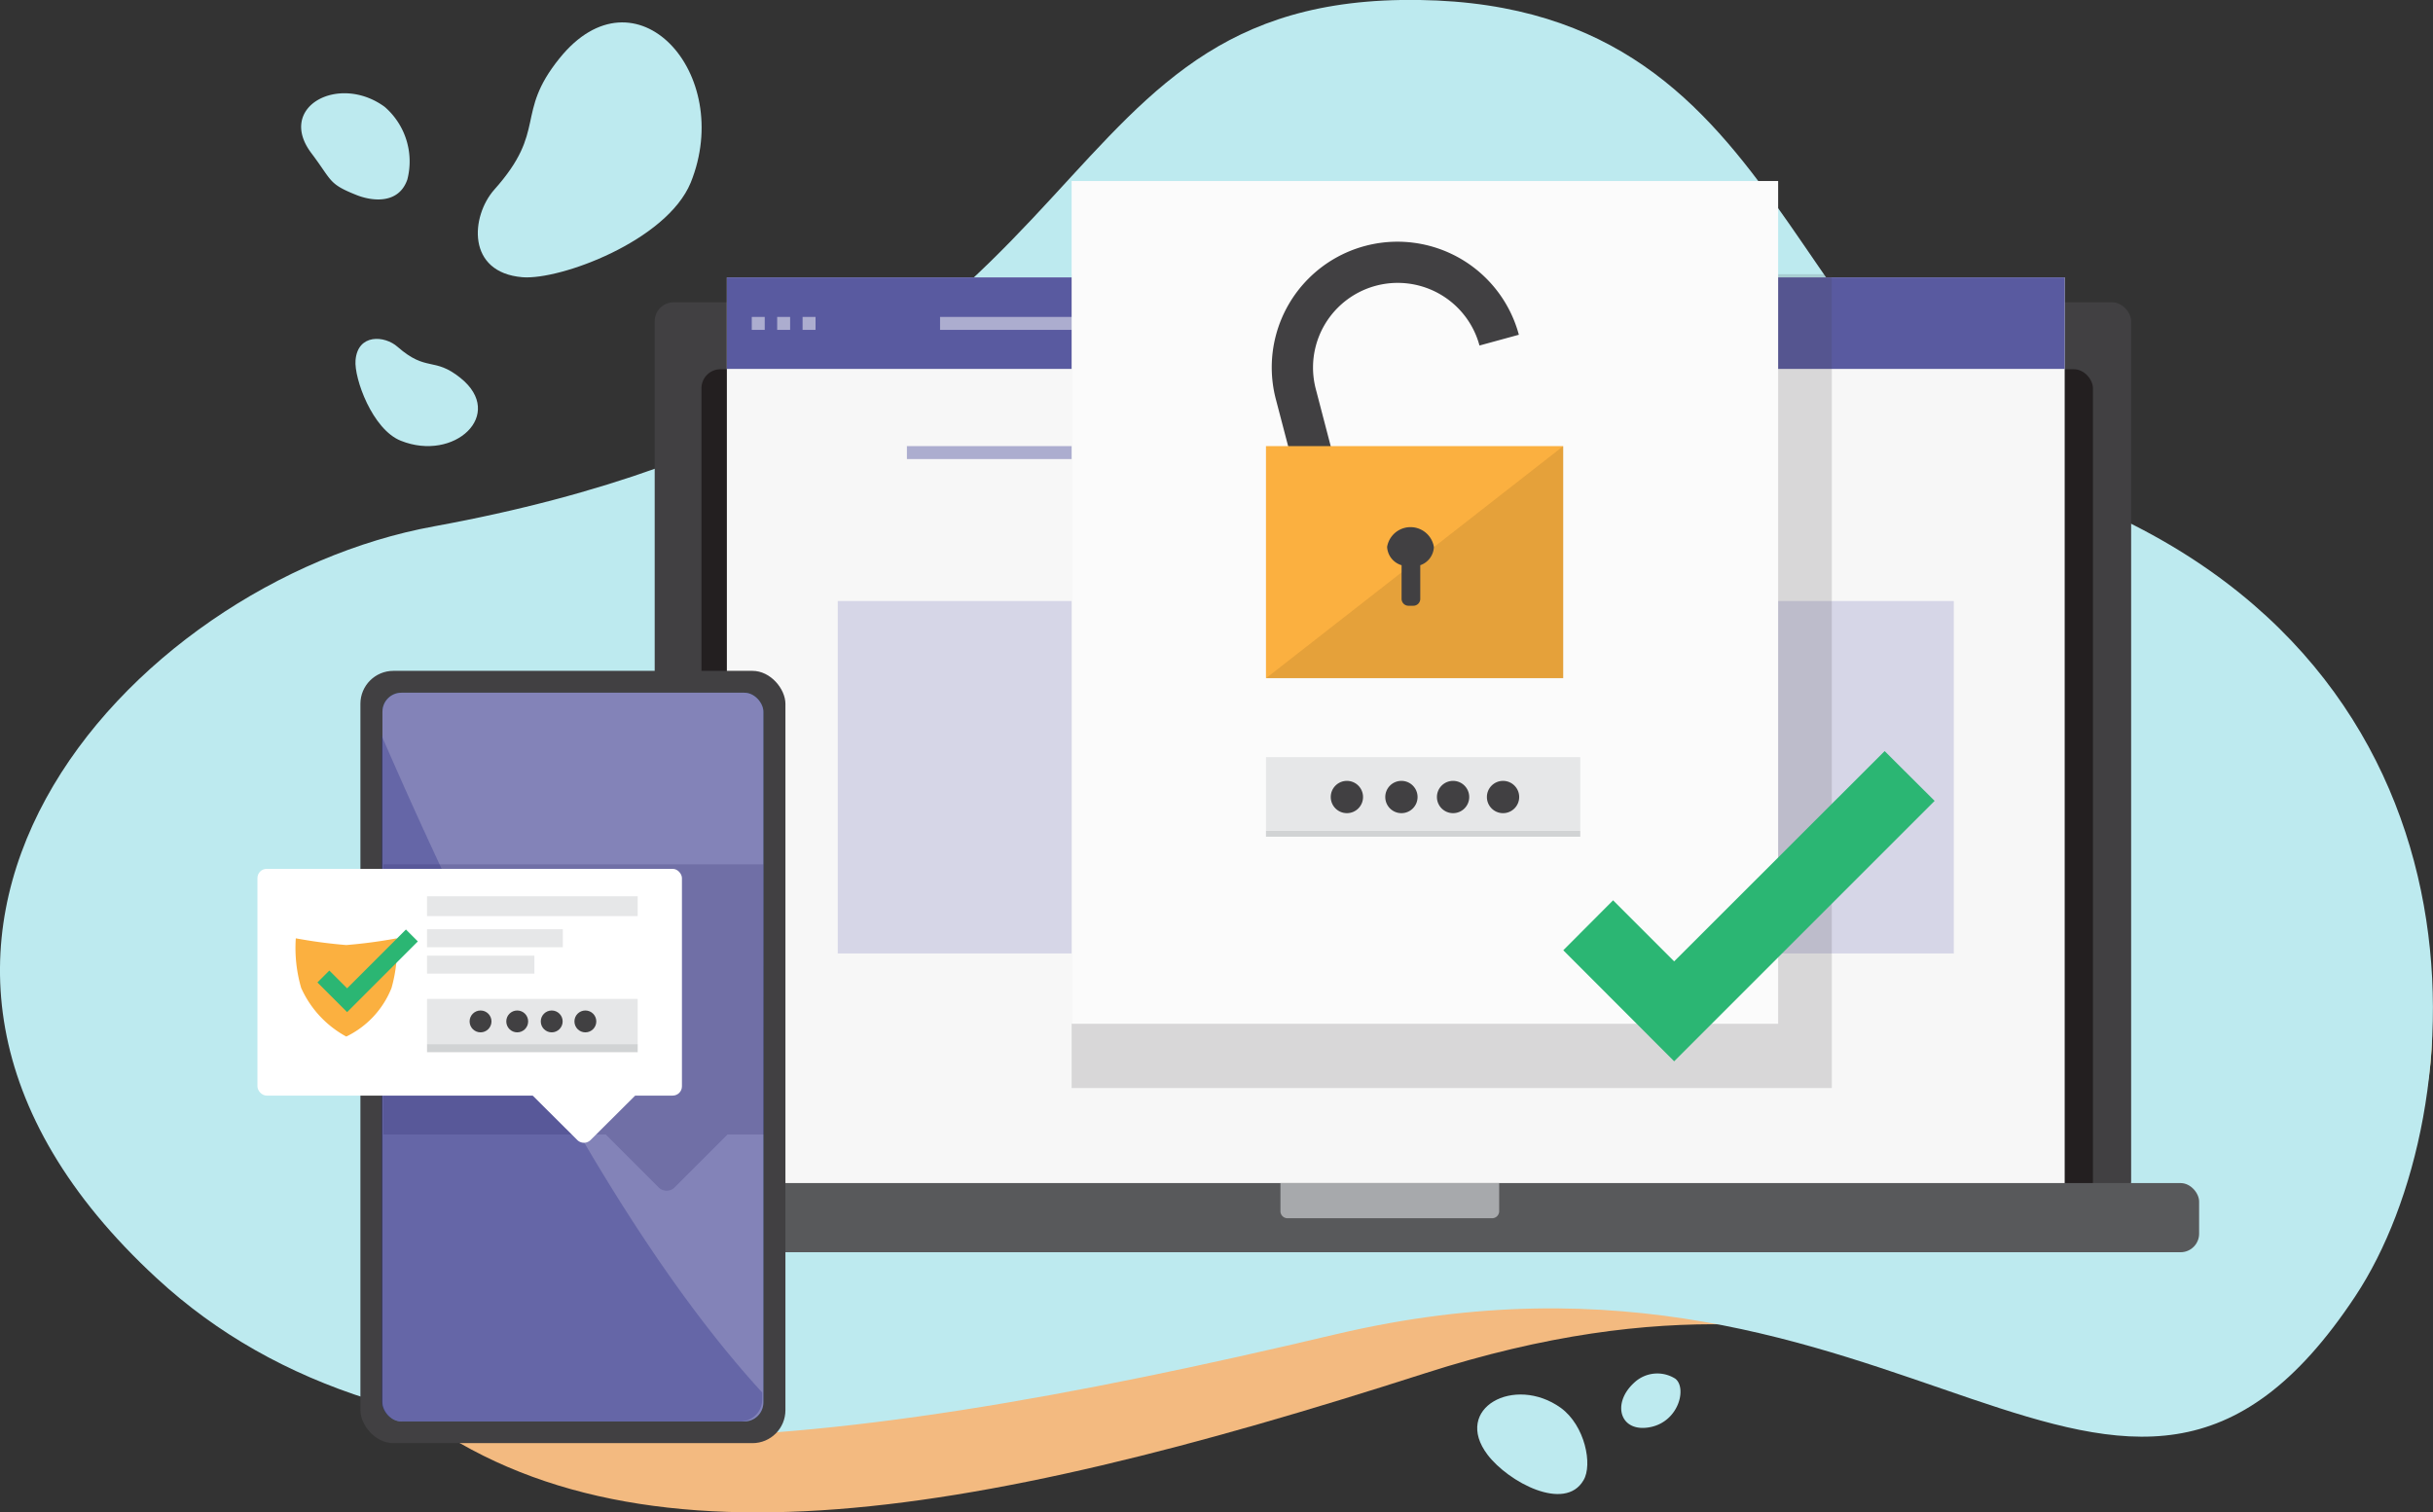 <svg xmlns="http://www.w3.org/2000/svg" viewBox="0 0 144.6 89.9"><rect x="0" y="0" width="144.6" height="89.9" fill="#333333" stroke="none"/><defs><style>.cls-1{fill:#f3ba80;}.cls-2{fill:#bdeaef;}.cls-11,.cls-3{fill:#414042;}.cls-4{fill:#231f20;}.cls-5{fill:#58595b;}.cls-6{fill:#f7f7f7;}.cls-7{fill:#a7a9ac;}.cls-8{fill:#595aa0;}.cls-9{fill:#acadcf;}.cls-10{fill:#d6d6e7;}.cls-11{opacity:0.17;}.cls-12{fill:#fbfbfb;}.cls-13{fill:#e6e7e8;}.cls-14{fill:#d1d3d4;}.cls-15{fill:#fbb040;}.cls-16{fill:#bc8430;}.cls-16,.cls-20{opacity:0.35;}.cls-17{fill:#2bb673;}.cls-18{fill:#2e4f77;}.cls-19{fill:#8383b8;}.cls-20{fill:#303188;}.cls-21{fill:#262262;opacity:0.2;}.cls-22{fill:#fff;}.cls-23{fill:none;stroke:#2bb673;stroke-miterlimit:10;}</style></defs><g id="Layer_2" data-name="Layer 2"><g id="Layer_1-2" data-name="Layer 1"><path class="cls-1" d="M119.92,34c-15.6-5-6.74-20.42-27.55-18.56-19.65,1.75-17.51,10.88-52.7,20.15-15.61,4.11-35.95,31-16.26,47.47,13.23,11.07,34.05,7.33,61.24-1.41,29.17-9.37,35.33,8,52.64-5.81C152.15,64,143.12,41.4,119.92,34Z"/><path class="cls-2" d="M18.51,9.11c1.23,1.63,1,1.81,2.62,2.46.93.39,2.56.61,3.08-.9a4.29,4.29,0,0,0-1.35-4.32C20.14,4.36,16.42,6.35,18.51,9.11Z"/><path class="cls-2" d="M33.25,3.47c-2.67,3.31-.7,4.25-3.87,7.8-1.4,1.58-1.67,4.93,1.67,5.21,2.24.18,8.57-2.16,10-5.62C43.68,4.36,37.77-2.15,33.25,3.47Z"/><path class="cls-2" d="M27.37,22.47c-1.59-1.28-2-.33-3.74-1.85-.76-.68-2.37-.8-2.5.8-.09,1.07,1,4.11,2.69,4.78C27,27.48,30.07,24.64,27.37,22.47Z"/><path class="cls-2" d="M122.84,29.45C105.34,22.71,107.16-.39,83.25,0,60.68.38,66.61,23.83,25.79,31.29,7.68,34.59-12.11,56.25,9.33,76c14.4,13.29,38.45,10.81,70.1,3.31,33.95-8,46.48,19,60.55-2.25C147.2,66.16,148.88,39.49,122.84,29.45Z"/><path class="cls-2" d="M88.41,86.48C89.64,88.1,93,89.9,94.11,88c.56-.92.09-3.26-1.35-4.31C90,81.72,86.32,83.72,88.41,86.48Z"/><path class="cls-2" d="M98.12,84.83c1.67-.36,2.14-2.33,1.45-2.87a2,2,0,0,0-2.45.24C95.76,83.44,96.28,85.22,98.12,84.83Z"/><rect class="cls-3" x="38.91" y="17.97" width="87.75" height="53.38" rx="1.13"/><rect class="cls-4" x="41.69" y="21.95" width="82.7" height="49.4" rx="1.13"/><rect class="cls-5" x="34.53" y="70.33" width="96.17" height="4.11" rx="1.1"/><rect class="cls-6" x="43.2" y="16.49" width="79.51" height="53.84"/><path class="cls-7" d="M76.1,70.33h13a0,0,0,0,1,0,0V72a.42.42,0,0,1-.42.42H76.52A.42.42,0,0,1,76.1,72V70.33A0,0,0,0,1,76.1,70.33Z"/><rect class="cls-8" x="43.2" y="16.49" width="79.51" height="5.44"/><rect class="cls-9" x="55.87" y="18.84" width="28.72" height="0.77"/><rect class="cls-9" x="53.9" y="26.52" width="28.72" height="0.77"/><rect class="cls-9" x="44.68" y="18.84" width="0.77" height="0.77"/><rect class="cls-9" x="46.19" y="18.84" width="0.77" height="0.77"/><rect class="cls-9" x="47.7" y="18.84" width="0.77" height="0.77"/><rect class="cls-10" x="49.79" y="35.73" width="20.88" height="20.95"/><rect class="cls-10" x="72.52" y="35.73" width="20.88" height="20.95"/><rect class="cls-10" x="95.24" y="35.73" width="20.88" height="20.95"/><rect class="cls-11" x="63.69" y="16.3" width="45.18" height="48.38"/><rect class="cls-12" x="63.69" y="10.76" width="41.99" height="50.1"/><path class="cls-3" d="M76.84,27.6l-1-3.82A7.46,7.46,0,0,1,90.27,19.9l-2.34.64a5,5,0,1,0-9.72,2.62l1,3.83Z"/><rect class="cls-13" x="75.24" y="45.01" width="18.68" height="4.36"/><rect class="cls-14" x="75.24" y="49.38" width="18.68" height="0.36"/><circle class="cls-3" cx="80.05" cy="47.38" r="0.96"/><circle class="cls-3" cx="83.29" cy="47.38" r="0.96"/><circle class="cls-3" cx="86.36" cy="47.38" r="0.96"/><circle class="cls-3" cx="89.33" cy="47.38" r="0.96"/><rect class="cls-15" x="75.24" y="26.52" width="17.66" height="13.79"/><polygon class="cls-16" points="92.91 40.32 75.24 40.32 92.91 26.52 92.91 40.32"/><path class="cls-3" d="M85.22,32.51a1.41,1.41,0,0,0-2.78,0,1.2,1.2,0,0,0,.86,1.09v2a.41.41,0,0,0,.41.41H84a.41.41,0,0,0,.41-.41v-2A1.2,1.2,0,0,0,85.22,32.51Z"/><polygon class="cls-17" points="99.5 63.09 92.91 56.49 95.87 53.52 99.5 57.15 112.01 44.65 114.98 47.61 99.5 63.09"/><rect class="cls-3" x="21.42" y="39.88" width="25.26" height="45.91" rx="1.96"/><rect class="cls-18" x="22.73" y="41.18" width="22.64" height="43.32" rx="1.13"/><rect class="cls-19" x="22.73" y="41.18" width="22.64" height="43.32" rx="1.13"/><path class="cls-20" d="M24,84.5h20a1.3,1.3,0,0,0,1.3-1.3v-.42c-8.26-9-16.09-24-22.64-39.1V83.2A1.3,1.3,0,0,0,24,84.5Z"/><path class="cls-21" d="M45.37,51.38H22.78V67.44H36l3.12,3.12a.67.67,0,0,0,1,0l3.12-3.12h2.16Z"/><rect class="cls-22" x="15.3" y="51.65" width="25.23" height="13.48" rx="0.55"/><path class="cls-22" d="M32.09,64.15h5.23a.58.58,0,0,1,.41,1l-2.62,2.61a.56.56,0,0,1-.81,0l-2.62-2.61A.58.58,0,0,1,32.09,64.15Z"/><rect class="cls-13" x="25.38" y="59.38" width="12.52" height="2.69"/><rect class="cls-14" x="25.38" y="62.07" width="12.52" height="0.48"/><circle class="cls-3" cx="28.56" cy="60.72" r="0.65"/><circle class="cls-3" cx="30.74" cy="60.72" r="0.65"/><circle class="cls-3" cx="32.79" cy="60.72" r="0.65"/><circle class="cls-3" cx="34.79" cy="60.72" r="0.65"/><path class="cls-15" d="M23.58,55.78a29.66,29.66,0,0,1-3,.4,29.78,29.78,0,0,1-3-.4,8.5,8.5,0,0,0,.32,2.95,6.15,6.15,0,0,0,2.68,2.89,5.44,5.44,0,0,0,2.69-2.89A8.78,8.78,0,0,0,23.58,55.78Z"/><rect class="cls-13" x="25.38" y="53.28" width="12.52" height="1.18"/><rect class="cls-13" x="25.38" y="55.24" width="8.07" height="1.07"/><rect class="cls-13" x="25.38" y="56.81" width="6.38" height="1.07"/><polyline class="cls-23" points="19.22 58.05 20.63 59.46 24.48 55.61"/></g></g></svg>